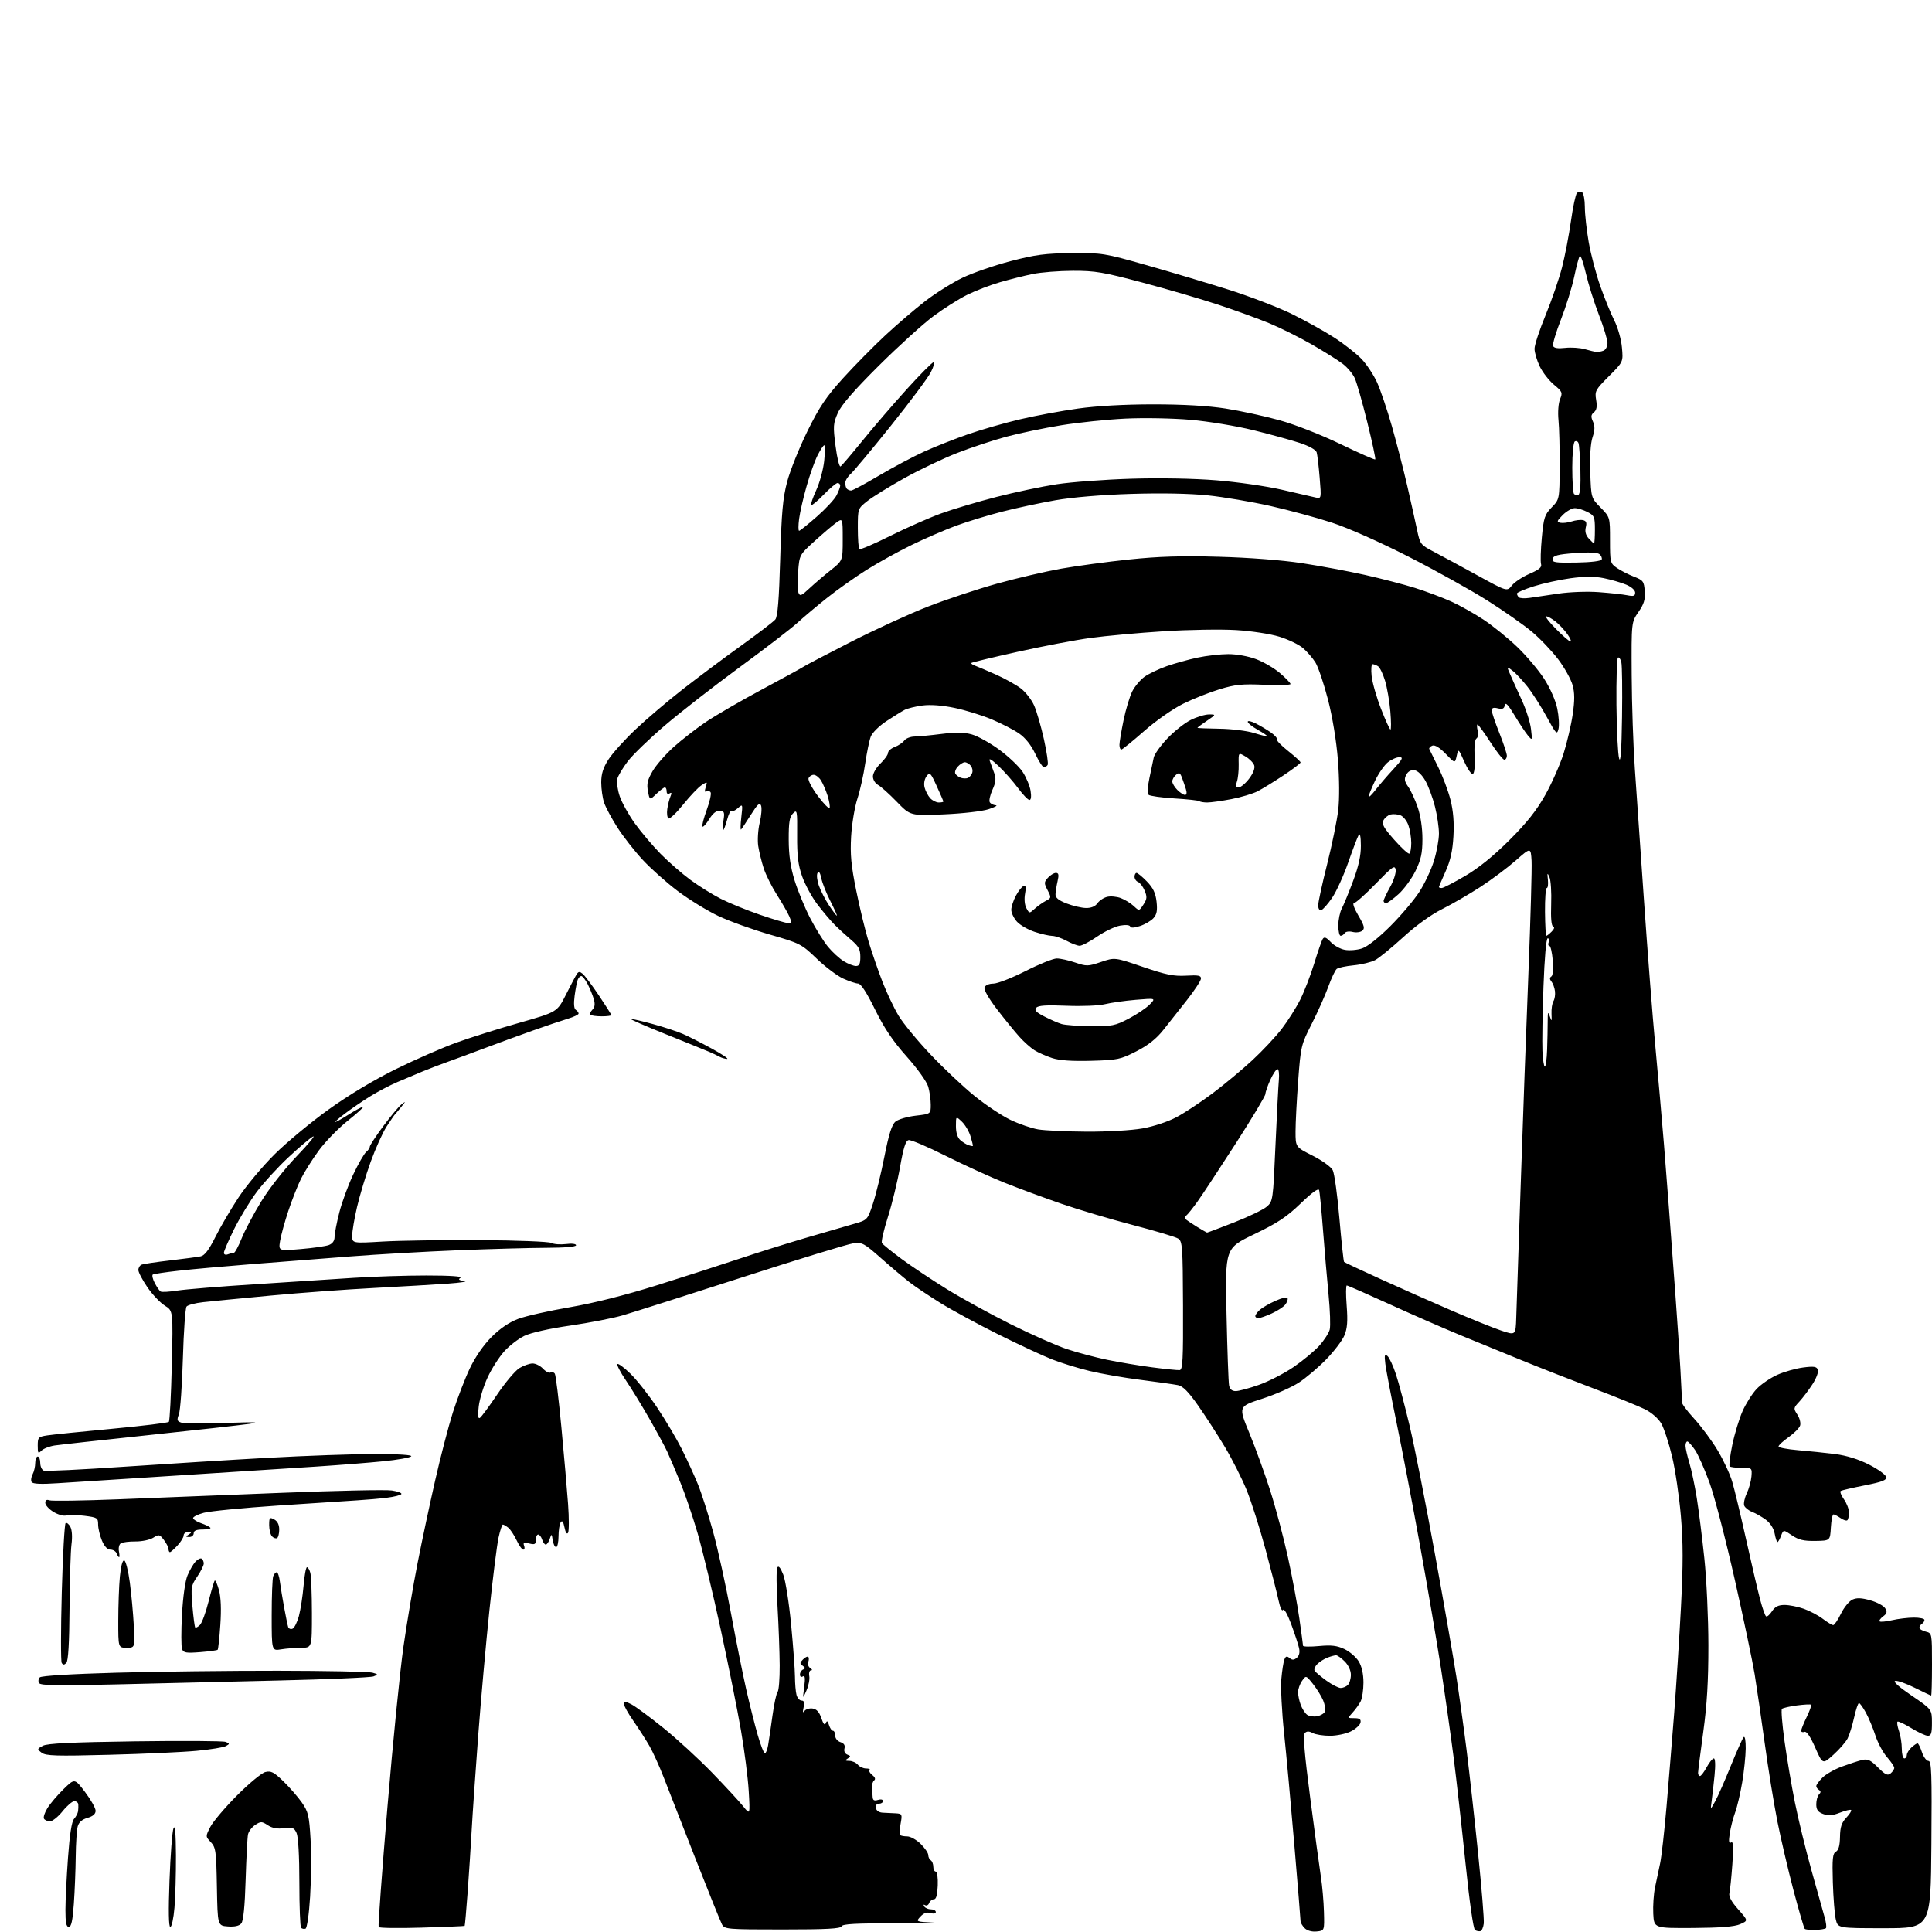 <?xml version="1.0" encoding="UTF-8" standalone="no"?>
<svg 
  version="1.1" 
  xmlns="http://www.w3.org/2000/svg" 
  xmlns:xlink="http://www.w3.org/1999/xlink" 
  xmlns:svg="http://www.w3.org/2000/svg"
  xmlns:rdf="http://www.w3.org/1999/02/22-rdf-syntax-ns#"
  xmlns:cc="http://creativecommons.org/ns#"
  xmlns:dc="http://purl.org/dc/elements/1.1/"
  viewBox="0 0 768 768"
  width="768"
  height="768"
>
<style>svg {background-color: white; }</style>"
<path stroke="none" fill="black" fill-rule="evenodd" d="M523.38,767.80C521.48,767.99 519.61,767.47 518.63,766.48C517.73,765.59 517.00,764.33 516.99,763.68C516.99,763.03 515.88,749.45 514.53,733.50C513.18,717.55 511.35,697.52 510.45,689.00C509.55,680.48 509.06,670.79 509.35,667.49C509.64,664.18 510.18,660.68 510.56,659.71C511.08,658.34 511.54,658.20 512.62,659.10C513.66,659.96 514.36,659.94 515.49,659.01C516.46,658.21 516.78,656.84 516.40,655.14C516.08,653.69 514.67,649.42 513.28,645.65C511.80,641.64 510.44,639.28 510.02,639.97C509.61,640.64 508.86,639.06 508.28,636.32C507.73,633.67 505.39,624.53 503.09,616.00C500.79,607.48 497.39,596.79 495.54,592.26C493.69,587.72 489.82,580.07 486.95,575.26C484.07,570.44 479.29,563.05 476.34,558.83C472.42,553.22 470.23,551.01 468.23,550.61C466.73,550.31 460.10,549.37 453.50,548.53C446.90,547.70 437.74,546.10 433.15,544.99C428.55,543.89 421.80,541.80 418.15,540.36C414.49,538.92 404.91,534.46 396.85,530.45C388.79,526.43 378.47,520.83 373.90,518.00C369.33,515.16 363.77,511.44 361.55,509.71C359.32,507.99 354.23,503.69 350.24,500.16C343.46,494.16 342.73,493.77 339.14,494.25C337.03,494.54 317.12,500.64 294.90,507.81C272.68,514.98 251.35,521.77 247.49,522.89C243.64,524.02 234.24,525.84 226.60,526.95C218.27,528.15 211.00,529.79 208.42,531.04C206.06,532.18 202.47,534.95 200.45,537.19C198.43,539.42 195.46,544.06 193.86,547.49C192.25,550.92 190.66,556.11 190.31,559.02C189.88,562.66 190.02,564.11 190.75,563.65C191.34,563.29 194.43,559.10 197.63,554.35C200.83,549.59 204.81,544.87 206.47,543.85C208.14,542.84 210.49,542.01 211.71,542.00C212.93,542.00 214.81,542.95 215.88,544.11C216.96,545.26 218.30,545.93 218.85,545.59C219.41,545.25 220.18,545.48 220.56,546.10C220.94,546.72 222.12,556.29 223.16,567.36C224.21,578.44 225.40,592.14 225.81,597.81C226.22,603.47 226.21,608.65 225.80,609.31C225.35,610.04 224.80,609.21 224.39,607.17C223.92,604.84 223.47,604.24 222.87,605.17C222.41,605.90 222.02,608.41 222.02,610.75C222.01,613.09 221.58,615.00 221.07,615.00C220.55,615.00 219.94,613.76 219.71,612.25C219.30,609.60 219.26,609.58 218.52,611.75C218.11,612.99 217.40,614.00 216.95,614.00C216.50,614.00 215.85,613.10 215.50,612.00C215.15,610.90 214.45,610.00 213.93,610.00C213.42,610.00 213.00,610.95 213.00,612.11C213.00,613.89 212.59,614.11 210.37,613.56C208.26,613.03 207.86,613.20 208.34,614.45C208.67,615.30 208.52,616.00 208.02,616.00C207.51,616.00 206.30,614.31 205.34,612.25C204.37,610.19 202.89,607.95 202.04,607.28C201.19,606.61 200.23,606.05 199.91,606.03C199.58,606.01 198.80,608.36 198.17,611.25C197.54,614.14 195.92,627.08 194.56,640.00C193.20,652.92 191.19,675.42 190.09,690.00C189.00,704.58 187.83,721.45 187.50,727.50C187.17,733.55 186.46,744.55 185.92,751.95C185.37,759.35 184.83,765.49 184.71,765.58C184.60,765.68 176.96,765.99 167.74,766.27C158.52,766.55 150.78,766.45 150.52,766.04C150.27,765.63 151.84,744.19 154.01,718.40C156.17,692.60 159.05,663.81 160.40,654.42C161.75,645.03 164.26,630.18 165.98,621.42C167.70,612.66 170.85,597.85 172.98,588.50C175.10,579.15 178.27,567.00 180.01,561.50C181.76,556.00 184.78,548.15 186.72,544.05C188.95,539.38 192.18,534.69 195.41,531.46C198.81,528.06 202.42,525.61 206.03,524.26C209.04,523.14 218.25,521.06 226.50,519.65C236.10,518.00 248.52,514.87 261.00,510.96C271.73,507.60 286.35,502.89 293.50,500.50C300.65,498.10 312.57,494.35 320.00,492.17C327.43,489.99 336.05,487.48 339.17,486.59C344.84,484.99 344.84,484.99 346.98,478.55C348.16,475.01 350.22,466.58 351.56,459.81C353.35,450.76 354.52,447.06 355.98,445.85C357.08,444.94 360.68,443.89 363.99,443.50C370.00,442.80 370.00,442.80 369.99,439.15C369.99,437.14 369.54,433.93 368.99,432.00C368.42,430.00 364.76,424.86 360.43,420.00C354.90,413.79 351.51,408.74 347.82,401.25C344.51,394.52 342.21,390.99 341.14,390.98C340.24,390.97 337.56,390.07 335.18,389.00C332.81,387.92 328.06,384.35 324.63,381.05C318.58,375.24 318.04,374.97 306.06,371.52C299.28,369.56 290.07,366.25 285.61,364.15C281.15,362.05 273.85,357.56 269.38,354.19C264.91,350.81 258.64,345.22 255.45,341.77C252.25,338.32 247.76,332.57 245.47,329.00C243.18,325.43 240.79,320.97 240.15,319.10C239.52,317.23 239.00,313.61 239.00,311.05C239.00,307.64 239.76,305.20 241.84,301.95C243.41,299.50 248.24,294.12 252.59,290.00C256.94,285.87 265.45,278.64 271.50,273.92C277.55,269.21 287.99,261.41 294.69,256.60C301.40,251.78 307.48,247.13 308.19,246.27C309.14,245.13 309.68,238.41 310.15,222.10C310.67,203.77 311.19,197.99 312.91,191.50C314.07,187.10 317.68,178.10 320.92,171.50C325.75,161.69 328.35,157.83 335.16,150.31C339.75,145.26 347.32,137.57 352.00,133.23C356.68,128.88 363.83,122.76 367.89,119.63C371.96,116.50 378.60,112.34 382.64,110.40C386.68,108.46 395.28,105.49 401.75,103.80C411.59,101.23 415.53,100.72 426.00,100.62C438.09,100.50 439.05,100.66 455.50,105.33C464.85,107.98 479.48,112.35 488.00,115.03C496.52,117.71 508.00,122.11 513.50,124.80C519.00,127.50 526.65,131.76 530.50,134.27C534.35,136.77 539.16,140.55 541.20,142.66C543.23,144.77 546.02,148.97 547.40,152.00C548.78,155.03 551.44,162.90 553.32,169.50C555.20,176.10 557.92,186.68 559.38,193.00C560.83,199.32 562.59,207.20 563.28,210.50C564.51,216.37 564.65,216.56 570.02,219.36C573.03,220.94 580.80,225.14 587.28,228.70C599.07,235.18 599.07,235.18 601.00,232.73C602.06,231.38 605.22,229.29 608.01,228.09C611.86,226.43 612.98,225.49 612.59,224.20C612.31,223.27 612.45,218.53 612.90,213.69C613.65,205.73 614.03,204.56 616.82,201.68C619.92,198.49 619.92,198.49 619.99,185.49C620.03,178.35 619.82,170.03 619.52,167.00C619.21,163.83 619.47,160.31 620.14,158.68C621.21,156.07 621.04,155.66 617.74,152.94C615.78,151.32 613.24,148.06 612.09,145.69C610.94,143.31 610.00,140.14 610.00,138.64C610.00,137.14 611.99,131.10 614.42,125.20C616.85,119.31 619.78,110.76 620.95,106.21C622.11,101.66 623.70,93.39 624.48,87.82C625.26,82.26 626.33,77.27 626.86,76.74C627.39,76.21 628.31,76.08 628.91,76.45C629.51,76.82 630.00,79.45 630.00,82.31C630.00,85.16 630.70,91.45 631.54,96.28C632.39,101.11 634.46,108.99 636.15,113.78C637.84,118.58 640.35,124.72 641.73,127.44C643.12,130.19 644.45,134.91 644.74,138.12C645.27,143.86 645.27,143.86 639.57,149.56C634.20,154.93 633.90,155.48 634.49,158.96C634.94,161.62 634.70,163.01 633.61,163.90C632.42,164.89 632.34,165.65 633.22,167.58C634.04,169.38 634.00,170.97 633.06,173.82C632.27,176.22 631.93,181.38 632.15,187.77C632.50,197.91 632.50,197.91 636.25,201.75C640.00,205.58 640.00,205.58 640.00,214.72C640.00,223.57 640.09,223.93 642.75,225.77C644.26,226.81 647.30,228.37 649.50,229.22C653.19,230.65 653.52,231.09 653.81,234.99C654.06,238.31 653.52,240.08 651.31,243.28C648.50,247.35 648.50,247.35 648.62,268.43C648.68,280.02 649.25,296.70 649.87,305.50C650.49,314.30 652.13,337.85 653.50,357.84C654.88,377.83 656.89,403.70 657.97,415.34C659.06,426.98 660.62,444.82 661.46,455.00C662.30,465.18 664.34,492.09 666.01,514.82C667.67,537.54 668.79,556.54 668.48,557.03C668.17,557.53 670.35,560.58 673.32,563.80C676.29,567.03 680.58,572.81 682.85,576.64C685.13,580.46 687.71,586.01 688.58,588.97C689.46,591.92 691.94,602.25 694.10,611.92C696.25,621.59 698.76,632.33 699.67,635.79C700.58,639.25 701.65,642.28 702.05,642.53C702.45,642.78 703.52,641.86 704.41,640.49C705.62,638.66 706.93,638.00 709.40,638.00C711.24,638.00 714.69,638.68 717.06,639.52C719.42,640.36 722.83,642.16 724.61,643.52C726.40,644.88 728.26,646.00 728.73,646.00C729.21,646.00 730.59,643.97 731.80,641.48C733.01,638.99 735.06,636.48 736.36,635.88C738.11,635.08 739.96,635.16 743.50,636.16C746.13,636.90 748.78,638.32 749.39,639.31C750.28,640.75 750.11,641.40 748.57,642.55C747.51,643.34 746.89,644.22 747.19,644.52C747.49,644.82 749.71,644.61 752.12,644.06C754.53,643.50 758.41,643.04 760.75,643.02C763.09,643.01 765.00,643.42 765.00,643.94C765.00,644.46 764.55,645.16 764.00,645.50C763.45,645.84 763.00,646.53 763.00,647.04C763.00,647.55 764.12,648.24 765.50,648.59C768.00,649.22 768.00,649.22 768.00,661.61C768.00,668.42 767.85,674.00 767.66,674.00C767.47,674.00 764.55,672.62 761.17,670.93C757.78,669.23 754.29,668.00 753.40,668.18C752.39,668.38 754.84,670.58 759.87,674.00C767.96,679.50 767.96,679.50 767.98,684.75C768.00,688.96 767.67,690.00 766.36,690.00C765.46,690.00 762.48,688.62 759.75,686.94C757.02,685.26 754.55,684.11 754.28,684.39C754.00,684.67 754.27,686.34 754.88,688.10C755.50,689.86 756.00,693.03 756.00,695.15C756.00,697.27 756.45,699.00 757.00,699.00C757.55,699.00 758.00,698.39 758.00,697.65C758.00,696.92 758.82,695.57 759.83,694.65C760.83,693.74 761.92,693.00 762.25,693.00C762.58,693.00 763.36,694.58 764.00,696.50C764.64,698.42 765.80,700.00 766.59,700.00C767.82,700.00 767.99,704.90 767.76,733.25C767.50,766.50 767.50,766.50 749.04,766.50C730.58,766.50 730.58,766.50 729.76,763.00C729.30,761.08 728.78,754.43 728.59,748.23C728.31,738.83 728.51,736.82 729.80,736.09C730.87,735.49 731.38,733.64 731.43,730.19C731.49,726.31 732.06,724.57 733.92,722.58C735.25,721.17 736.12,719.79 735.85,719.51C735.58,719.24 733.58,719.72 731.41,720.57C728.41,721.75 726.80,721.87 724.73,721.09C722.65,720.30 722.00,719.38 722.00,717.22C722.00,715.67 722.49,713.91 723.09,713.31C723.87,712.53 723.87,712.04 723.09,711.55C722.49,711.18 722.00,710.48 722.00,709.99C722.00,709.49 723.11,707.98 724.46,706.63C725.81,705.28 729.30,703.30 732.21,702.23C735.12,701.16 738.72,699.99 740.21,699.63C742.43,699.10 743.55,699.62 746.51,702.57C749.43,705.50 750.37,705.94 751.55,704.96C752.35,704.30 753.00,703.31 753.00,702.76C753.00,702.21 751.70,700.28 750.11,698.47C748.52,696.66 746.44,692.78 745.49,689.84C744.53,686.90 742.83,682.81 741.69,680.75C740.56,678.69 739.34,677.00 738.97,677.00C738.61,677.00 737.74,679.59 737.04,682.75C736.34,685.91 735.17,689.66 734.45,691.08C733.72,692.49 731.20,695.40 728.83,697.53C724.54,701.41 724.54,701.41 721.57,694.67C719.64,690.29 718.15,688.11 717.30,688.44C716.59,688.71 716.00,688.51 716.00,688.00C716.00,687.48 716.98,685.03 718.19,682.55C719.39,680.07 720.18,677.87 719.94,677.65C719.70,677.43 717.14,677.56 714.26,677.94C711.38,678.33 708.72,678.94 708.35,679.31C707.98,679.68 708.45,685.50 709.39,692.24C710.33,698.98 712.18,709.91 713.51,716.52C714.83,723.13 717.80,735.28 720.10,743.52C722.40,751.76 724.76,760.17 725.34,762.22C725.92,764.26 726.15,766.19 725.84,766.49C725.53,766.80 723.64,767.11 721.64,767.19C719.63,767.26 717.73,767.06 717.41,766.74C717.09,766.42 715.08,759.51 712.93,751.37C710.79,743.24 707.91,730.94 706.54,724.04C705.17,717.14 702.90,703.17 701.51,693.00C700.11,682.83 698.31,670.45 697.50,665.50C696.70,660.55 693.15,643.67 689.62,628.00C686.09,612.33 681.60,595.06 679.65,589.63C677.69,584.20 675.06,578.24 673.80,576.39C672.53,574.53 671.16,573.01 670.75,573.01C670.34,573.00 670.00,573.79 670.01,574.75C670.02,575.71 670.71,578.75 671.54,581.50C672.38,584.25 673.71,590.55 674.50,595.50C675.29,600.45 676.65,611.25 677.51,619.50C678.38,627.75 679.10,643.27 679.11,654.00C679.12,668.22 678.57,677.56 677.07,688.50C675.94,696.75 675.01,704.06 675.01,704.75C675.00,705.44 675.35,706.00 675.77,706.00C676.20,706.00 677.39,704.42 678.43,702.50C679.47,700.58 680.75,699.00 681.27,699.00C681.86,699.00 681.97,701.64 681.56,705.75C681.19,709.46 680.67,714.08 680.40,716.00C679.92,719.50 679.92,719.50 681.84,716.00C682.90,714.08 685.68,707.77 688.01,702.00C690.35,696.23 692.65,691.07 693.13,690.55C693.63,690.00 693.98,691.90 693.95,695.05C693.92,698.05 693.29,704.10 692.56,708.50C691.82,712.90 690.56,718.30 689.74,720.50C688.93,722.70 687.97,726.45 687.61,728.82C687.12,732.02 687.26,732.96 688.14,732.42C689.03,731.86 689.15,733.97 688.64,741.09C688.27,746.27 687.74,751.40 687.47,752.50C687.13,753.87 688.24,755.93 690.96,759.00C694.96,763.50 694.96,763.50 691.73,764.91C689.45,765.90 683.94,766.34 673.00,766.41C657.50,766.50 657.50,766.50 657.20,760.77C657.04,757.62 657.35,752.90 657.90,750.27C658.45,747.65 659.35,743.39 659.91,740.80C660.47,738.22 661.61,728.10 662.46,718.30C663.30,708.51 664.67,691.73 665.51,681.00C666.34,670.27 667.55,651.39 668.20,639.04C669.10,621.68 669.09,613.38 668.17,602.54C667.51,594.82 665.93,584.18 664.66,578.89C663.39,573.61 661.47,567.76 660.39,565.89C659.24,563.91 656.58,561.57 653.97,560.25C651.51,559.02 642.30,555.28 633.50,551.95C624.70,548.61 611.88,543.59 605.00,540.78C598.12,537.98 587.10,533.46 580.50,530.75C573.90,528.03 561.20,522.48 552.27,518.40C543.34,514.33 535.74,511.00 535.37,511.00C535.00,511.00 534.98,514.64 535.33,519.09C535.80,525.20 535.58,528.08 534.43,530.84C533.60,532.85 530.34,537.14 527.21,540.36C524.07,543.59 519.15,547.76 516.28,549.63C513.41,551.50 506.83,554.39 501.66,556.05C492.26,559.08 492.26,559.08 496.63,569.64C499.03,575.45 502.76,585.73 504.92,592.50C507.09,599.27 510.26,611.20 511.97,619.01C513.68,626.83 515.73,637.78 516.52,643.36C517.31,648.94 517.97,653.82 517.98,654.21C517.99,654.60 520.85,654.66 524.33,654.33C529.26,653.87 531.49,654.14 534.45,655.54C536.53,656.53 539.08,658.73 540.11,660.42C541.33,662.41 541.99,665.38 542.00,668.82C542.00,671.74 541.49,675.11 540.88,676.32C540.26,677.52 538.83,679.51 537.70,680.75C535.65,683.00 535.65,683.00 538.40,683.00C540.47,683.00 541.07,683.43 540.82,684.75C540.64,685.71 538.92,687.29 537.00,688.25C535.07,689.21 531.33,690.00 528.68,690.00C526.04,690.00 522.95,689.51 521.83,688.91C520.36,688.12 519.48,688.12 518.70,688.90C517.92,689.68 518.52,696.94 520.84,714.74C522.61,728.36 524.51,742.42 525.07,746.00C525.63,749.58 526.18,755.88 526.29,760.00C526.50,767.50 526.50,767.50 523.38,767.80zM588.50,767.66C587.95,767.83 586.98,767.64 586.35,767.23C585.67,766.79 584.14,756.13 582.54,740.50C581.06,726.20 578.97,707.52 577.89,699.00C576.80,690.48 574.57,674.73 572.93,664.00C571.29,653.27 567.48,630.93 564.48,614.35C561.48,597.77 557.27,575.72 555.12,565.35C552.98,554.98 550.99,544.57 550.70,542.20C550.27,538.66 550.42,538.10 551.53,539.03C552.28,539.65 553.80,542.93 554.92,546.33C556.04,549.72 558.51,559.02 560.40,567.00C562.29,574.98 566.78,597.70 570.37,617.50C573.97,637.30 577.82,659.35 578.93,666.50C580.04,673.65 581.86,686.70 582.97,695.50C584.07,704.30 586.14,722.84 587.56,736.71C588.98,750.58 590.00,763.14 589.82,764.63C589.64,766.13 589.05,767.49 588.50,767.66zM121.44,766.69C120.85,766.88 120.07,766.73 119.69,766.35C119.31,765.98 119.00,757.89 119.00,748.38C119.00,737.84 118.57,730.14 117.89,728.66C116.92,726.53 116.29,726.29 112.91,726.74C110.24,727.10 108.24,726.73 106.45,725.56C104.08,724.00 103.66,723.99 101.45,725.44C100.12,726.31 98.83,728.03 98.58,729.26C98.33,730.49 97.91,738.61 97.64,747.30C97.33,757.80 96.75,763.60 95.92,764.60C95.09,765.59 93.30,766.00 90.59,765.80C86.50,765.50 86.50,765.50 86.22,750.04C85.97,735.83 85.77,734.39 83.81,732.30C81.68,730.03 81.68,730.01 83.59,726.26C84.64,724.19 89.39,718.58 94.15,713.79C98.91,709.00 104.01,704.78 105.48,704.41C107.74,703.85 108.88,704.44 112.67,708.12C115.15,710.53 118.45,714.33 120.01,716.56C122.53,720.19 122.91,721.76 123.45,731.06C123.79,736.80 123.71,747.09 123.28,753.92C122.83,761.12 122.05,766.49 121.44,766.69zM311.07,767.00C289.08,767.00 288.02,766.91 287.00,765.00C286.41,763.89 281.65,752.08 276.42,738.75C271.20,725.41 265.53,710.90 263.82,706.50C262.12,702.10 259.56,696.48 258.14,694.00C256.71,691.52 253.85,687.06 251.78,684.08C249.70,681.11 248.00,678.06 248.00,677.31C248.00,676.20 248.56,676.24 251.00,677.50C252.64,678.35 258.38,682.59 263.75,686.92C269.11,691.25 277.80,699.23 283.05,704.65C288.31,710.07 293.86,716.08 295.40,718.00C298.18,721.50 298.18,721.50 297.63,712.00C297.33,706.77 295.94,695.91 294.55,687.86C293.16,679.81 289.51,661.63 286.44,647.47C283.38,633.30 279.28,616.27 277.35,609.61C275.42,602.95 272.26,593.67 270.33,589.00C268.40,584.33 266.10,578.92 265.21,577.00C264.33,575.08 261.15,569.23 258.16,564.00C255.17,558.77 250.94,551.88 248.77,548.67C246.60,545.47 245.10,542.57 245.43,542.24C245.77,541.90 248.09,543.62 250.60,546.06C253.11,548.50 257.86,554.53 261.17,559.45C264.47,564.37 268.90,571.82 271.00,576.00C273.10,580.18 276.00,586.50 277.44,590.05C278.88,593.60 281.61,602.12 283.49,609.00C285.38,615.88 288.54,630.27 290.52,641.00C292.50,651.73 295.25,665.45 296.62,671.50C298.00,677.55 300.06,685.76 301.22,689.75C302.37,693.74 303.64,697.00 304.04,697.00C304.45,697.00 305.03,695.54 305.34,693.75C305.65,691.96 306.43,686.67 307.07,682.00C307.71,677.33 308.63,673.07 309.12,672.55C309.60,672.03 309.97,667.30 309.94,662.05C309.91,656.80 309.52,646.20 309.07,638.50C308.62,630.80 308.58,623.89 308.97,623.14C309.46,622.23 310.22,623.10 311.33,625.87C312.23,628.11 313.64,637.05 314.48,645.72C315.31,654.40 316.00,663.75 316.01,666.50C316.02,669.25 316.30,672.51 316.63,673.75C316.96,674.99 317.86,676.00 318.64,676.00C319.64,676.00 319.87,676.77 319.44,678.75C319.03,680.62 319.14,681.07 319.78,680.16C320.30,679.43 321.76,678.98 323.03,679.16C324.63,679.40 325.69,680.56 326.50,682.99C327.29,685.36 327.87,686.00 328.27,684.99C328.72,683.86 329.03,684.05 329.55,685.75C329.93,686.99 330.63,688.00 331.12,688.00C331.60,688.00 332.00,688.87 332.00,689.93C332.00,691.02 332.92,692.16 334.09,692.53C335.50,692.98 336.03,693.79 335.70,695.03C335.41,696.13 335.87,697.12 336.83,697.49C338.23,698.02 338.25,698.23 336.97,699.04C335.79,699.78 335.93,699.97 337.63,699.98C338.80,699.99 340.32,700.67 341.00,701.50C341.68,702.33 343.16,703.00 344.29,703.00C345.41,703.00 346.04,703.29 345.68,703.65C345.32,704.01 345.81,704.90 346.77,705.63C347.85,706.46 348.12,707.25 347.50,707.73C346.95,708.15 346.56,709.40 346.64,710.50C346.72,711.60 346.84,713.32 346.89,714.32C346.97,715.66 347.52,715.97 349.00,715.50C350.15,715.14 351.00,715.32 351.00,715.93C351.00,716.52 350.29,717.00 349.43,717.00C348.46,717.00 347.99,717.68 348.19,718.75C348.40,719.83 349.49,720.53 351.02,720.58C352.38,720.62 354.68,720.73 356.12,720.83C358.60,720.99 358.70,721.20 358.01,724.97C357.61,727.16 357.52,729.18 357.81,729.47C358.10,729.76 359.37,730.00 360.63,730.00C361.90,730.00 364.30,731.33 365.97,732.97C367.63,734.60 369.00,736.60 369.00,737.41C369.00,738.22 369.45,739.16 370.00,739.50C370.55,739.84 371.00,740.99 371.00,742.06C371.00,743.13 371.45,744.00 371.99,744.00C372.55,744.00 372.89,746.40 372.77,749.50C372.63,753.26 372.15,755.00 371.25,755.00C370.53,755.00 369.68,755.67 369.36,756.49C369.05,757.32 368.32,757.70 367.74,757.34C367.13,756.96 366.99,757.17 367.40,757.85C367.80,758.48 368.99,759.00 370.06,759.00C371.13,759.00 372.00,759.48 372.00,760.07C372.00,760.69 371.14,760.86 369.91,760.47C368.48,760.02 367.23,760.45 365.91,761.86C364.00,763.91 364.00,763.91 371.25,764.29C375.24,764.49 368.72,764.62 356.76,764.58C340.23,764.52 334.91,764.80 334.54,765.75C334.18,766.70 328.54,767.00 311.07,767.00zM27.35,766.00C26.35,766.00 26.00,764.25 26.01,759.25C26.01,755.54 26.47,746.23 27.02,738.56C27.69,729.28 28.49,724.11 29.42,723.06C30.19,722.20 30.91,720.83 31.03,720.00C31.14,719.17 31.18,717.94 31.12,717.25C31.05,716.56 30.35,716.00 29.55,716.00C28.75,716.00 26.65,717.80 24.88,720.00C23.11,722.20 20.87,724.00 19.89,724.00C18.92,724.00 17.83,723.54 17.49,722.98C17.14,722.42 17.76,720.51 18.87,718.73C19.97,716.95 22.86,713.56 25.28,711.20C29.68,706.90 29.68,706.90 33.84,712.41C36.13,715.44 38.00,718.77 38.00,719.81C38.00,721.09 36.95,722.01 34.79,722.63C32.64,723.25 31.35,724.37 30.89,726.03C30.51,727.39 30.15,732.82 30.10,738.10C30.04,743.37 29.71,751.81 29.35,756.85C28.87,763.54 28.34,766.00 27.35,766.00zM67.70,766.00C67.04,766.00 66.93,759.69 67.38,747.51C67.75,737.33 68.47,728.00 68.97,726.76C69.58,725.23 69.89,728.72 69.94,737.60C69.97,744.80 69.71,754.14 69.35,758.35C69.00,762.56 68.25,766.00 67.70,766.00zM43.46,697.56C22.29,698.12 18.21,697.99 16.57,696.74C14.69,695.30 14.70,695.23 17.05,693.97C18.82,693.03 28.45,692.56 53.65,692.21C72.45,691.94 88.66,692.04 89.67,692.43C91.36,693.08 91.37,693.20 89.81,694.09C88.87,694.61 83.68,695.46 78.27,695.97C72.85,696.49 57.19,697.21 43.46,697.56zM523.58,682.23C525.00,681.96 526.40,681.11 526.70,680.35C526.99,679.59 526.67,677.61 525.98,675.95C525.29,674.29 523.48,671.36 521.95,669.43C519.16,665.93 519.16,665.93 517.58,668.19C516.71,669.43 516.00,671.44 516.00,672.66C516.00,673.87 516.47,676.14 517.05,677.68C517.62,679.23 518.75,681.00 519.55,681.61C520.35,682.22 522.16,682.50 523.58,682.23zM320.59,672.00C319.06,675.50 319.06,675.50 319.69,670.59C320.15,667.01 320.00,665.88 319.16,666.40C318.48,666.82 318.00,666.51 318.00,665.64C318.00,664.83 318.56,663.94 319.25,663.66C320.21,663.27 320.17,662.92 319.09,662.17C317.88,661.33 317.90,660.96 319.22,659.64C320.07,658.79 321.01,658.34 321.31,658.65C321.61,658.95 321.60,659.87 321.29,660.70C320.97,661.53 321.34,662.60 322.10,663.09C322.87,663.57 323.00,663.98 322.39,663.98C321.78,663.99 321.47,665.01 321.70,666.25C321.94,667.49 321.44,670.08 320.59,672.00zM532.95,671.00C533.86,671.00 535.14,670.46 535.80,669.80C536.46,669.14 537.00,667.32 537.00,665.75C537.00,664.07 536.00,661.91 534.55,660.45C533.20,659.10 531.65,658.00 531.11,658.00C530.57,658.00 529.05,658.41 527.72,658.92C526.39,659.42 524.56,660.58 523.65,661.50C522.73,662.41 522.26,663.60 522.59,664.15C522.93,664.69 525.02,666.45 527.25,668.07C529.48,669.68 532.04,671.00 532.95,671.00zM45.90,669.58C22.84,670.14 16.13,670.02 15.54,669.06C15.12,668.38 15.24,667.36 15.81,666.79C16.45,666.15 28.34,665.43 46.18,664.93C62.30,664.47 91.25,664.13 110.50,664.15C129.75,664.18 146.62,664.51 148.00,664.90C150.35,665.55 150.38,665.64 148.50,666.39C147.40,666.83 130.53,667.56 111.00,668.02C91.47,668.48 62.18,669.18 45.90,669.58zM26.36,661.04C25.52,661.88 25.05,661.88 24.53,661.04C24.14,660.42 24.16,647.77 24.56,632.93C24.96,618.09 25.65,605.72 26.09,605.44C26.54,605.17 27.39,605.86 27.98,606.97C28.63,608.17 28.81,610.99 28.42,613.87C28.07,616.55 27.71,628.00 27.64,639.32C27.55,653.19 27.13,660.27 26.36,661.04zM79.58,656.75C73.99,657.19 72.94,657.02 72.37,655.53C72.00,654.57 71.99,648.43 72.34,641.88C72.72,634.81 73.61,628.47 74.53,626.27C75.38,624.24 76.79,621.78 77.67,620.81C78.55,619.84 79.66,619.29 80.13,619.58C80.61,619.88 81.00,620.75 81.00,621.51C81.00,622.28 79.83,624.62 78.41,626.71C75.96,630.28 75.85,630.97 76.49,638.50C76.87,642.90 77.37,646.70 77.61,646.94C77.85,647.18 78.70,646.73 79.49,645.93C80.29,645.14 81.82,640.96 82.90,636.65C83.98,632.33 85.09,628.58 85.36,628.30C85.64,628.03 86.40,629.76 87.05,632.15C87.82,634.99 88.01,639.79 87.58,645.95C87.23,651.15 86.75,655.59 86.52,655.81C86.30,656.04 83.17,656.46 79.58,656.75zM111.75,655.64C108.00,656.26 108.00,656.26 108.00,642.21C108.00,634.49 108.27,627.45 108.61,626.58C108.94,625.71 109.57,625.00 110.00,625.00C110.44,625.00 111.01,626.69 111.27,628.75C111.54,630.81 112.29,635.42 112.95,639.00C113.61,642.58 114.32,646.05 114.54,646.73C114.75,647.41 115.53,647.74 116.26,647.45C117.00,647.17 118.15,644.89 118.82,642.38C119.49,639.87 120.32,634.48 120.67,630.41C121.01,626.33 121.62,623.00 122.03,623.00C122.44,623.00 123.04,624.01 123.37,625.25C123.70,626.49 123.98,633.69 123.99,641.25C124.00,655.00 124.00,655.00 119.75,655.01C117.41,655.02 113.81,655.30 111.75,655.64zM50.32,655.00C47.00,655.00 47.00,655.00 47.01,644.25C47.01,638.34 47.30,630.45 47.65,626.72C48.06,622.46 48.71,620.07 49.40,620.30C50.00,620.50 51.00,624.45 51.61,629.08C52.23,633.71 52.93,641.44 53.19,646.25C53.64,655.00 53.64,655.00 50.32,655.00zM47.33,619.00C47.11,619.00 46.68,618.33 46.36,617.50C46.05,616.67 44.94,616.00 43.91,616.00C42.69,616.00 41.49,614.72 40.51,612.38C39.68,610.39 39.00,607.51 39.00,605.99C39.00,603.40 38.67,603.19 33.51,602.54C30.49,602.17 27.23,602.11 26.26,602.42C25.29,602.73 23.03,602.09 21.25,601.00C19.46,599.92 18.00,598.30 18.00,597.41C18.00,596.34 18.54,595.99 19.59,596.39C20.46,596.73 32.72,596.55 46.84,596.00C60.95,595.45 90.27,594.29 111.99,593.42C133.71,592.55 153.41,592.13 155.76,592.49C158.11,592.84 159.82,593.49 159.55,593.92C159.28,594.36 156.68,595.01 153.78,595.37C150.88,595.73 145.57,596.20 142.00,596.41C138.43,596.63 124.25,597.56 110.50,598.48C96.75,599.40 83.47,600.70 81.00,601.36C78.53,602.02 76.62,603.00 76.76,603.53C76.91,604.07 78.34,604.95 79.94,605.50C81.55,606.05 83.19,606.84 83.59,607.25C84.00,607.66 82.68,608.00 80.67,608.00C78.07,608.00 77.00,608.44 77.00,609.50C77.00,610.33 76.21,610.99 75.25,610.98C73.75,610.97 73.72,610.83 75.00,610.00C76.28,609.17 76.25,609.03 74.75,609.02C73.79,609.01 73.00,609.61 73.00,610.35C73.00,611.10 71.90,612.90 70.55,614.35C69.20,615.81 67.85,617.00 67.55,617.00C67.25,617.00 66.99,616.44 66.98,615.75C66.97,615.06 66.13,613.43 65.13,612.13C63.43,609.91 63.15,609.85 60.90,611.27C59.58,612.11 56.42,612.77 53.89,612.75C51.35,612.73 48.72,613.06 48.04,613.47C47.37,613.89 47.02,615.31 47.27,616.62C47.52,617.93 47.55,619.00 47.33,619.00zM706.57,613.00C706.31,613.00 705.81,611.48 705.46,609.62C705.07,607.54 703.72,605.43 701.93,604.10C700.33,602.93 697.89,601.53 696.49,601.00C695.09,600.46 693.69,599.34 693.36,598.51C693.04,597.67 693.49,595.48 694.37,593.64C695.24,591.80 696.08,588.77 696.23,586.90C696.50,583.53 696.46,583.50 692.34,583.50C690.06,583.50 687.91,583.23 687.58,582.91C687.25,582.58 687.71,578.75 688.61,574.41C689.51,570.06 691.34,564.02 692.68,561.00C694.01,557.98 696.54,553.98 698.30,552.12C700.06,550.27 703.75,547.75 706.50,546.52C709.25,545.29 713.87,543.98 716.77,543.61C721.05,543.05 722.15,543.22 722.63,544.49C722.97,545.36 722.02,547.92 720.49,550.27C718.98,552.60 716.64,555.69 715.29,557.15C712.92,559.69 712.89,559.90 714.49,562.35C715.41,563.75 715.90,565.71 715.57,566.70C715.24,567.69 713.18,569.77 710.99,571.31C708.79,572.86 707.00,574.51 707.00,574.98C707.00,575.45 710.49,576.12 714.75,576.48C719.01,576.83 725.65,577.53 729.50,578.01C734.07,578.60 738.74,580.05 742.99,582.21C746.55,584.03 749.61,586.23 749.78,587.11C750.03,588.38 748.27,589.07 741.30,590.45C736.46,591.41 732.15,592.41 731.73,592.67C731.31,592.93 731.87,594.42 732.98,595.97C734.09,597.53 735.00,599.90 735.00,601.24C735.00,602.57 734.72,603.95 734.37,604.30C734.02,604.65 732.80,604.27 731.65,603.46C730.50,602.66 729.23,602.00 728.83,602.00C728.43,602.00 727.97,604.35 727.80,607.22C727.50,612.45 727.50,612.45 721.62,612.54C717.03,612.61 714.99,612.13 712.34,610.33C708.94,608.02 708.94,608.02 708.00,610.51C707.48,611.88 706.83,613.00 706.57,613.00zM110.16,611.40C109.70,611.69 108.80,611.40 108.16,610.76C107.52,610.12 107.00,608.10 107.00,606.26C107.00,603.24 107.19,603.03 109.00,604.00C110.30,604.69 111.00,606.09 111.00,607.98C111.00,609.57 110.62,611.12 110.16,611.40zM22.88,589.60C16.33,590.04 13.05,589.89 12.59,589.14C12.21,588.54 12.38,587.16 12.95,586.09C13.53,585.01 14.00,582.98 14.00,581.57C14.00,580.15 14.45,579.00 15.00,579.00C15.55,579.00 16.00,580.14 16.00,581.53C16.00,582.92 16.63,584.30 17.39,584.60C18.16,584.89 32.44,584.20 49.14,583.06C65.84,581.93 91.65,580.32 106.50,579.50C121.35,578.68 140.45,578.00 148.95,578.00C158.51,578.00 164.04,578.36 163.45,578.93C162.93,579.44 158.00,580.32 152.50,580.87C147.00,581.43 135.07,582.37 126.00,582.97C116.92,583.57 92.18,585.16 71.00,586.51C49.82,587.86 28.17,589.26 22.88,589.60zM16.48,576.66C15.17,577.97 15.00,577.74 15.00,574.66C15.00,571.40 15.24,571.14 18.75,570.60C20.81,570.28 32.40,569.10 44.49,567.97C56.59,566.84 66.77,565.60 67.12,565.21C67.47,564.82 68.00,554.72 68.29,542.78C68.82,521.05 68.82,521.05 65.53,519.02C63.71,517.90 60.60,514.62 58.61,511.73C56.63,508.84 55.00,505.75 55.00,504.85C55.00,503.95 55.60,502.98 56.34,502.70C57.08,502.42 62.14,501.67 67.59,501.04C73.04,500.40 78.51,499.68 79.75,499.42C81.35,499.10 83.03,496.89 85.61,491.73C87.59,487.75 91.74,480.68 94.83,476.00C97.92,471.32 104.38,463.59 109.19,458.82C114.01,454.04 123.69,446.01 130.72,440.97C138.68,435.26 148.78,429.21 157.50,424.92C165.20,421.13 176.00,416.41 181.50,414.43C187.00,412.44 198.25,408.90 206.50,406.56C221.50,402.29 221.50,402.29 225.00,395.33C226.93,391.49 228.88,387.81 229.34,387.13C230.00,386.16 230.49,386.16 231.66,387.13C232.47,387.81 235.36,391.66 238.07,395.70C240.78,399.74 243.00,403.25 243.00,403.52C243.00,403.78 241.27,404.00 239.17,404.00C237.06,404.00 235.05,403.72 234.71,403.38C234.37,403.04 234.72,402.14 235.48,401.38C236.44,400.42 236.62,399.15 236.05,397.19C235.61,395.65 234.51,392.95 233.60,391.19C232.69,389.44 231.56,388.00 231.08,388.00C230.60,388.00 229.96,388.67 229.64,389.49C229.33,390.31 228.78,393.17 228.42,395.86C228.00,399.03 228.17,400.99 228.89,401.43C229.50,401.81 230.00,402.47 230.00,402.90C230.00,403.33 228.09,404.25 225.75,404.95C223.41,405.65 217.22,407.74 212.00,409.59C206.78,411.44 198.22,414.57 193.00,416.54C187.78,418.51 181.03,421.00 178.00,422.08C174.97,423.16 170.47,424.89 168.00,425.91C165.53,426.93 161.03,428.82 158.00,430.12C154.97,431.41 150.03,434.01 147.00,435.90C143.97,437.79 139.52,440.84 137.11,442.67C134.69,444.50 132.99,446.00 133.32,446.00C133.66,446.00 136.06,444.65 138.66,443.00C141.26,441.35 143.79,440.00 144.28,440.00C144.76,440.00 142.07,442.46 138.29,445.47C134.52,448.48 129.32,453.81 126.76,457.31C124.19,460.81 120.99,465.88 119.65,468.58C118.31,471.29 116.04,477.05 114.60,481.40C113.16,485.74 111.69,491.09 111.34,493.28C110.70,497.26 110.70,497.26 119.57,496.52C124.45,496.12 129.46,495.39 130.72,494.92C132.21,494.35 133.00,493.23 133.00,491.68C133.00,490.38 133.85,485.99 134.90,481.91C135.94,477.83 138.43,471.06 140.43,466.85C142.43,462.63 144.73,458.64 145.53,457.97C146.34,457.30 147.00,456.34 147.00,455.82C147.00,455.31 149.40,451.65 152.33,447.70C155.26,443.74 158.53,439.83 159.58,439.02C161.37,437.64 161.36,437.70 159.50,440.02C158.40,441.38 157.27,442.73 156.99,443.00C156.71,443.27 155.21,445.46 153.66,447.85C152.11,450.24 149.28,456.52 147.36,461.81C145.45,467.09 143.01,475.17 141.94,479.75C140.87,484.33 140.00,489.47 140.00,491.16C140.00,494.25 140.00,494.25 152.25,493.53C158.99,493.14 176.40,492.89 190.94,492.97C205.48,493.06 218.17,493.56 219.15,494.08C220.13,494.60 222.75,494.80 224.96,494.53C227.30,494.23 229.00,494.43 229.00,495.01C229.00,495.61 224.33,496.01 217.25,496.02C210.79,496.04 194.93,496.48 182.00,497.00C169.07,497.52 149.72,498.63 139.00,499.47C128.28,500.30 110.72,501.68 100.00,502.52C89.28,503.37 76.22,504.54 71.00,505.13C65.78,505.71 61.16,506.40 60.75,506.65C60.34,506.91 60.68,508.41 61.50,509.99C62.32,511.58 63.37,513.11 63.85,513.40C64.32,513.70 67.36,513.52 70.60,513.01C73.85,512.51 87.75,511.37 101.50,510.50C115.25,509.63 132.80,508.49 140.50,507.97C148.20,507.45 161.25,507.03 169.50,507.03C178.79,507.03 183.96,507.37 183.08,507.93C182.01,508.61 182.38,508.93 184.58,509.21C186.18,509.42 183.22,509.89 178.00,510.27C172.78,510.64 159.51,511.42 148.53,512.00C137.54,512.57 119.09,513.93 107.53,515.02C95.96,516.11 83.92,517.28 80.77,517.63C77.61,517.97 74.64,518.76 74.15,519.38C73.67,519.99 73.01,529.28 72.70,540.01C72.39,550.75 71.67,560.73 71.11,562.21C70.24,564.51 70.38,564.98 72.10,565.53C73.20,565.88 81.17,565.93 89.80,565.64C101.67,565.24 103.91,565.33 99.00,566.03C95.42,566.54 77.43,568.55 59.00,570.49C40.57,572.44 23.80,574.29 21.73,574.60C19.66,574.92 17.29,575.85 16.48,576.66zM491.27,552.98C492.50,552.97 496.65,551.85 500.49,550.49C504.33,549.14 510.50,545.96 514.19,543.44C517.88,540.92 522.48,537.10 524.42,534.96C526.36,532.81 528.24,529.91 528.59,528.51C528.94,527.11 528.73,520.91 528.13,514.73C527.53,508.56 526.54,496.98 525.92,489.00C525.31,481.02 524.62,473.87 524.38,473.11C524.10,472.19 521.60,473.99 517.05,478.38C511.49,483.75 507.88,486.14 498.57,490.62C486.99,496.18 486.99,496.18 487.56,522.34C487.87,536.73 488.33,549.51 488.58,550.75C488.89,552.28 489.75,552.99 491.27,552.98zM468.94,544.64C470.16,544.52 470.36,540.51 470.27,519.01C470.17,495.46 470.03,493.43 468.33,492.35C467.32,491.70 459.30,489.30 450.50,487.01C441.70,484.72 428.88,480.91 422.00,478.54C415.12,476.17 404.89,472.38 399.26,470.13C393.63,467.87 383.12,463.07 375.91,459.46C368.71,455.84 362.09,453.03 361.21,453.20C360.02,453.43 359.15,456.16 357.77,464.00C356.75,469.78 354.58,478.69 352.94,483.82C351.31,488.94 350.24,493.58 350.58,494.13C350.92,494.68 354.45,497.53 358.41,500.47C362.38,503.40 370.45,508.78 376.35,512.43C382.25,516.08 393.70,522.37 401.79,526.41C409.88,530.45 419.89,534.88 424.04,536.27C428.19,537.65 435.39,539.57 440.04,540.53C444.69,541.50 452.77,542.85 458.00,543.54C463.23,544.23 468.15,544.72 468.94,544.64zM602.73,523.68C602.86,519.73 603.66,496.02 604.50,471.00C605.34,445.98 606.72,407.95 607.58,386.50C608.43,365.05 608.99,345.10 608.82,342.16C608.50,336.82 608.50,336.82 602.50,342.09C599.20,344.98 592.90,349.70 588.50,352.56C584.10,355.42 577.25,359.39 573.28,361.38C568.84,363.60 562.86,367.92 557.78,372.57C553.22,376.74 548.21,380.82 546.64,381.66C545.06,382.49 541.24,383.42 538.14,383.72C535.04,384.02 532.00,384.67 531.38,385.15C530.76,385.64 529.24,388.84 528.01,392.27C526.77,395.69 523.81,402.32 521.43,407.00C517.22,415.28 517.08,415.86 516.05,429.56C515.47,437.29 515.00,446.39 515.00,449.79C515.00,455.97 515.00,455.97 521.78,459.39C525.53,461.28 529.10,463.85 529.78,465.15C530.45,466.44 531.65,475.09 532.44,484.36C533.24,493.64 534.08,501.41 534.30,501.64C534.53,501.86 541.19,504.99 549.11,508.59C557.02,512.19 569.66,517.79 577.18,521.03C584.71,524.28 593.48,527.82 596.68,528.90C602.50,530.87 602.50,530.87 602.73,523.68zM500.25,523.98C499.56,523.99 499.00,523.62 499.00,523.15C499.00,522.69 499.80,521.59 500.77,520.71C501.74,519.83 504.55,518.20 507.02,517.10C509.59,515.94 511.65,515.51 511.84,516.08C512.03,516.62 511.58,517.80 510.84,518.69C510.11,519.59 507.70,521.14 505.50,522.14C503.30,523.14 500.94,523.97 500.25,523.98zM90.58,498.61C91.45,498.27 92.52,498.00 92.97,498.00C93.41,498.00 94.80,495.41 96.07,492.25C97.34,489.09 100.86,482.45 103.90,477.50C107.01,472.43 113.15,464.62 117.96,459.60C122.66,454.71 125.55,451.20 124.40,451.81C123.24,452.41 118.86,456.12 114.67,460.04C110.47,463.96 104.81,470.14 102.09,473.77C99.37,477.41 95.31,484.08 93.07,488.59C90.83,493.11 89.00,497.35 89.00,498.01C89.00,498.70 89.68,498.95 90.58,498.61zM479.83,489.97C480.00,489.99 484.87,488.16 490.63,485.90C496.40,483.65 502.23,480.83 503.58,479.65C506.00,477.54 506.07,477.08 507.01,455.50C507.55,443.40 508.16,431.59 508.37,429.25C508.58,426.91 508.34,425.00 507.83,425.00C507.32,425.00 506.03,426.91 504.97,429.25C503.91,431.59 503.03,434.12 503.02,434.88C503.01,435.64 497.75,444.42 491.34,454.38C484.92,464.35 478.08,474.75 476.12,477.50C474.17,480.25 472.11,482.81 471.56,483.20C471.01,483.58 470.88,484.21 471.27,484.60C471.66,484.99 473.67,486.35 475.74,487.63C477.81,488.90 479.65,489.95 479.83,489.97zM386.72,455.56C386.84,455.47 386.43,453.74 385.81,451.72C385.19,449.70 383.63,447.06 382.34,445.85C380.00,443.65 380.00,443.65 380.00,447.67C380.00,450.25 380.63,452.24 381.75,453.21C382.71,454.05 384.18,454.96 385.00,455.23C385.82,455.50 386.60,455.65 386.72,455.56zM432.00,449.85C440.27,449.89 449.80,449.34 454.18,448.56C458.63,447.77 464.32,445.88 467.71,444.07C470.93,442.36 477.37,438.10 482.03,434.60C486.69,431.10 493.78,425.20 497.80,421.48C501.81,417.77 507.07,412.16 509.48,409.03C511.89,405.89 515.20,400.67 516.84,397.42C518.48,394.16 520.99,387.68 522.42,383.00C523.85,378.32 525.38,373.93 525.82,373.24C526.43,372.30 527.23,372.61 528.98,374.47C530.26,375.85 532.79,377.25 534.59,377.58C536.40,377.92 539.47,377.67 541.43,377.02C543.57,376.32 548.05,372.79 552.67,368.17C556.90,363.95 562.08,357.83 564.19,354.57C566.30,351.31 568.92,345.75 570.01,342.22C571.11,338.68 572.00,333.79 572.00,331.35C572.00,328.91 571.29,324.09 570.42,320.64C569.56,317.19 567.86,312.60 566.65,310.43C565.33,308.08 563.58,306.37 562.29,306.19C560.91,305.99 559.73,306.63 559.02,307.97C558.12,309.64 558.28,310.59 559.81,312.78C560.86,314.27 562.56,317.98 563.59,321.00C564.73,324.36 565.45,329.25 565.44,333.56C565.43,339.20 564.87,341.74 562.68,346.22C561.17,349.30 558.15,353.44 555.97,355.41C553.78,357.38 551.55,359.00 551.00,359.00C550.45,359.00 550.00,358.61 550.00,358.13C550.00,357.65 551.16,355.18 552.57,352.65C553.99,350.12 554.99,347.02 554.80,345.77C554.49,343.76 553.58,344.40 546.93,351.25C542.79,355.51 538.88,359.00 538.23,359.00C537.56,359.00 538.31,361.13 539.96,363.93C542.34,367.96 542.62,369.07 541.53,369.98C540.79,370.59 539.07,370.81 537.70,370.46C536.32,370.11 534.92,370.32 534.55,370.92C534.18,371.51 533.46,372.00 532.94,372.00C532.42,372.00 532.00,370.16 532.00,367.90C532.00,365.65 532.63,362.61 533.39,361.15C534.16,359.69 536.19,354.76 537.89,350.19C540.06,344.38 540.99,340.15 540.97,336.19C540.95,332.46 540.64,331.02 540.07,332.00C539.59,332.82 537.72,337.73 535.92,342.91C534.12,348.08 531.26,354.35 529.57,356.85C527.88,359.34 525.94,361.55 525.25,361.77C524.49,362.01 524.01,361.25 524.01,359.83C524.02,358.55 525.62,351.20 527.57,343.50C529.51,335.80 531.49,326.12 531.97,322.00C532.49,317.49 532.44,309.52 531.84,302.03C531.24,294.50 529.68,285.00 527.90,278.10C526.27,271.80 524.03,265.17 522.92,263.36C521.80,261.56 519.54,258.95 517.90,257.57C516.25,256.18 512.04,254.17 508.54,253.09C504.97,251.98 497.41,250.83 491.34,250.46C485.38,250.10 472.40,250.31 462.50,250.94C452.60,251.57 439.55,252.76 433.50,253.59C427.45,254.42 414.41,256.90 404.53,259.10C394.65,261.30 386.37,263.29 386.14,263.53C385.91,263.76 386.57,264.26 387.61,264.63C388.65,265.00 392.39,266.60 395.93,268.17C399.47,269.75 403.91,272.22 405.80,273.66C407.69,275.10 410.06,278.14 411.07,280.42C412.07,282.69 413.83,288.73 414.97,293.84C416.10,298.95 416.78,303.55 416.46,304.07C416.14,304.58 415.47,305.00 414.97,305.00C414.47,305.00 412.91,302.58 411.52,299.63C409.89,296.18 407.59,293.30 405.13,291.59C403.02,290.12 398.10,287.59 394.22,285.96C390.33,284.32 383.67,282.27 379.41,281.39C374.46,280.36 369.87,280.03 366.66,280.45C363.91,280.82 360.72,281.60 359.58,282.20C358.43,282.80 355.19,284.81 352.36,286.67C349.54,288.52 346.75,291.27 346.16,292.77C345.58,294.27 344.58,299.10 343.94,303.50C343.31,307.90 341.91,314.20 340.83,317.50C339.75,320.80 338.63,327.55 338.34,332.50C337.93,339.69 338.33,344.01 340.36,354.00C341.75,360.88 343.99,370.10 345.34,374.50C346.68,378.90 349.15,386.03 350.82,390.34C352.50,394.65 355.36,400.67 357.18,403.72C359.01,406.76 364.73,413.72 369.90,419.17C375.06,424.63 382.94,432.05 387.40,435.66C391.85,439.27 398.30,443.56 401.72,445.19C405.13,446.82 410.08,448.52 412.72,448.96C415.35,449.40 424.02,449.80 432.00,449.85zM614.10,424.00C614.47,424.00 614.88,420.96 615.00,417.25C615.12,413.54 615.23,408.48 615.23,406.00C615.23,402.26 615.37,401.92 616.07,404.00C616.81,406.22 616.88,406.11 616.75,402.99C616.66,401.05 617.01,398.80 617.51,397.99C618.02,397.17 618.30,395.38 618.12,394.00C617.95,392.62 617.32,390.90 616.72,390.17C615.96,389.25 615.95,388.64 616.68,388.17C617.31,387.77 617.53,385.21 617.24,381.75C616.97,378.59 616.37,376.00 615.91,376.00C615.44,376.00 615.32,375.32 615.64,374.50C615.95,373.68 615.77,373.00 615.23,373.00C614.64,373.00 613.97,380.74 613.55,392.25C613.17,402.84 612.99,414.31 613.14,417.75C613.30,421.19 613.73,424.00 614.10,424.00zM433.73,421.68C426.07,421.89 421.14,421.54 418.22,420.59C415.87,419.82 412.72,418.43 411.22,417.49C409.73,416.55 407.02,414.15 405.22,412.14C403.41,410.14 399.43,405.24 396.36,401.25C393.01,396.89 391.02,393.40 391.36,392.50C391.69,391.64 393.19,391.00 394.88,391.00C396.50,391.00 402.25,388.75 407.66,386.01C413.07,383.26 418.66,381.01 420.07,381.01C421.49,381.00 424.79,381.73 427.42,382.63C431.92,384.16 432.53,384.15 437.67,382.40C443.15,380.54 443.15,380.54 454.32,384.36C463.48,387.49 466.59,388.12 471.50,387.84C476.42,387.56 477.48,387.78 477.40,389.04C477.34,389.89 474.86,393.67 471.90,397.45C468.93,401.24 464.68,406.62 462.45,409.42C459.62,412.97 456.37,415.54 451.67,417.94C445.37,421.16 444.25,421.39 433.73,421.68zM289.00,420.93C288.18,420.90 286.82,420.51 286.00,420.06C285.18,419.60 283.38,418.75 282.00,418.15C280.62,417.56 272.75,414.36 264.50,411.05C256.25,407.74 250.06,405.02 250.74,405.01C251.42,405.01 255.43,405.95 259.65,407.11C263.87,408.26 269.16,410.01 271.41,410.98C273.66,411.96 278.88,414.60 283.00,416.86C287.12,419.12 289.82,420.95 289.00,420.93zM433.65,407.91C442.00,407.99 443.31,407.73 448.65,404.94C451.87,403.26 455.62,400.74 457.00,399.33C459.50,396.77 459.50,396.77 451.50,397.44C447.10,397.81 441.57,398.60 439.22,399.18C436.82,399.78 430.10,400.06 423.94,399.80C415.83,399.47 412.68,399.68 411.90,400.62C411.11,401.58 411.90,402.42 415.18,404.09C417.55,405.31 420.62,406.65 422.00,407.06C423.38,407.48 428.62,407.87 433.65,407.91zM340.25,384.00C341.60,384.00 342.00,383.16 342.00,380.36C342.00,377.40 341.32,376.14 338.33,373.61C336.31,371.90 333.32,369.15 331.68,367.50C330.04,365.85 326.96,362.19 324.82,359.36C322.68,356.53 320.00,351.58 318.86,348.36C317.26,343.80 316.82,340.19 316.88,332.06C316.96,322.15 316.87,321.70 315.23,323.34C313.85,324.72 313.51,326.83 313.53,333.79C313.55,339.99 314.23,344.66 315.87,350.00C317.15,354.12 319.94,360.88 322.07,365.00C324.21,369.12 327.40,374.24 329.15,376.37C330.91,378.50 333.73,381.08 335.42,382.11C337.11,383.15 339.29,383.99 340.25,384.00zM429.14,375.96C428.24,375.94 425.93,375.05 424.00,374.00C422.07,372.95 419.50,372.06 418.28,372.04C417.07,372.02 413.92,371.30 411.28,370.43C408.65,369.57 405.49,367.75 404.25,366.38C403.01,365.01 402.00,362.89 402.00,361.68C402.00,360.46 402.83,357.92 403.84,356.04C404.85,354.15 406.23,352.42 406.91,352.20C407.79,351.90 407.95,352.75 407.47,355.29C407.09,357.35 407.30,359.70 407.99,360.99C409.17,363.18 409.18,363.18 411.34,361.22C412.53,360.14 414.52,358.73 415.76,358.09C417.92,356.97 417.95,356.80 416.43,353.87C414.98,351.06 414.99,350.67 416.58,348.91C417.53,347.86 418.95,347.00 419.73,347.00C420.83,347.00 420.99,347.76 420.41,350.25C420.00,352.04 419.63,354.38 419.58,355.45C419.52,356.87 420.72,357.88 424.00,359.15C426.48,360.11 429.94,360.92 431.69,360.95C433.76,360.98 435.36,360.32 436.24,359.07C436.98,358.01 438.71,356.86 440.08,356.52C441.46,356.17 443.91,356.39 445.54,357.01C447.17,357.63 449.47,359.05 450.67,360.16C452.83,362.19 452.83,362.19 454.53,359.59C455.96,357.40 456.04,356.52 455.03,354.07C454.36,352.46 453.18,350.90 452.41,350.60C451.63,350.31 451.00,349.37 451.00,348.53C451.00,347.69 451.36,347.00 451.80,347.00C452.25,347.00 454.10,348.54 455.92,350.41C458.39,352.97 459.36,354.99 459.75,358.44C460.14,361.96 459.85,363.51 458.51,364.99C457.55,366.05 455.15,367.46 453.18,368.11C450.85,368.87 449.48,368.94 449.26,368.29C449.06,367.69 447.42,367.56 445.20,367.96C443.14,368.34 439.06,370.30 436.12,372.32C433.18,374.35 430.04,375.98 429.14,375.96zM614.70,372.00C614.94,372.00 615.89,371.25 616.81,370.33C617.84,369.31 618.06,368.52 617.39,368.30C616.69,368.06 616.42,364.93 616.61,359.44C616.78,354.77 616.48,349.95 615.94,348.72C615.09,346.78 615.01,346.91 615.31,349.75C615.50,351.54 615.30,353.00 614.87,353.00C614.43,353.00 614.12,357.27 614.16,362.50C614.21,367.73 614.45,372.00 614.70,372.00zM313.23,366.94C314.74,366.99 314.81,366.66 313.75,364.25C313.08,362.74 310.87,358.88 308.83,355.69C306.79,352.49 304.43,347.76 303.59,345.19C302.75,342.61 301.77,338.62 301.41,336.32C301.06,334.02 301.32,329.85 301.99,327.06C302.66,324.26 302.91,321.20 302.54,320.24C302.01,318.87 301.17,319.62 298.50,323.86C296.64,326.80 294.89,329.45 294.59,329.74C294.30,330.03 294.34,327.85 294.68,324.89C295.29,319.58 295.27,319.53 293.32,321.25C292.23,322.22 291.07,322.73 290.73,322.40C290.40,322.07 289.63,323.64 289.03,325.90C288.42,328.15 287.71,330.00 287.45,330.00C287.19,330.00 287.25,328.30 287.58,326.22C288.11,322.91 287.93,322.42 286.13,322.29C284.78,322.18 283.35,323.31 281.93,325.62C280.74,327.54 279.53,328.87 279.24,328.58C278.95,328.29 279.70,325.33 280.91,322.02C282.12,318.70 282.83,315.53 282.49,314.98C282.14,314.42 281.39,314.26 280.82,314.61C280.15,315.03 280.04,314.44 280.53,312.91C281.24,310.65 281.19,310.63 278.88,312.13C277.57,312.98 274.29,316.43 271.58,319.80C268.88,323.16 266.25,325.65 265.74,325.34C265.23,325.02 265.01,323.35 265.25,321.63C265.50,319.91 266.07,317.64 266.52,316.59C267.10,315.23 267.00,314.88 266.17,315.39C265.47,315.83 265.00,315.49 265.00,314.56C265.00,313.70 264.69,313.00 264.30,313.00C263.92,313.00 262.40,314.16 260.93,315.57C258.25,318.14 258.25,318.14 257.57,314.50C257.02,311.61 257.40,309.98 259.43,306.52C260.83,304.13 264.57,299.84 267.74,296.99C270.91,294.14 276.65,289.67 280.50,287.06C284.35,284.45 294.48,278.58 303.00,274.02C311.52,269.46 318.95,265.39 319.50,264.98C320.05,264.57 328.40,260.20 338.05,255.26C347.70,250.33 361.60,243.96 368.93,241.10C376.26,238.25 388.61,234.15 396.38,231.99C404.14,229.83 415.57,227.17 421.77,226.06C427.97,224.96 440.12,223.31 448.77,222.41C460.48,221.18 469.61,220.90 484.50,221.32C496.57,221.65 509.67,222.66 517.53,223.86C524.70,224.95 535.95,227.05 542.53,228.52C549.11,230.00 558.10,232.33 562.50,233.71C566.90,235.10 573.34,237.51 576.82,239.08C580.29,240.65 586.14,243.94 589.82,246.38C593.49,248.83 599.48,253.68 603.11,257.16C606.75,260.65 611.56,266.34 613.81,269.82C616.21,273.54 618.36,278.40 619.03,281.65C619.66,284.68 619.88,288.34 619.52,289.77C618.92,292.17 618.56,291.80 614.88,285.03C612.69,280.99 609.23,275.57 607.20,272.99C605.16,270.41 602.47,267.52 601.20,266.57C598.90,264.83 598.90,264.83 600.35,268.17C601.14,270.00 603.20,274.55 604.92,278.28C606.64,282.01 608.29,287.18 608.59,289.78C609.14,294.45 609.13,294.48 607.32,292.31C606.32,291.11 603.94,287.51 602.02,284.31C599.52,280.13 598.44,279.01 598.18,280.34C597.91,281.73 597.24,282.03 595.41,281.57C593.70,281.14 593.00,281.38 593.00,282.41C593.00,283.20 594.35,287.22 596.00,291.34C597.65,295.46 599.00,299.55 599.00,300.42C599.00,301.29 598.54,302.00 597.98,302.00C597.42,302.00 594.92,298.85 592.43,295.00C589.94,291.15 587.65,288.00 587.34,288.00C587.04,288.00 587.06,289.10 587.40,290.44C587.73,291.78 587.52,293.18 586.92,293.55C586.27,293.95 585.97,296.79 586.17,300.76C586.37,304.70 586.09,307.45 585.45,307.67C584.88,307.87 583.36,305.66 582.07,302.77C579.73,297.50 579.73,297.50 579.05,300.50C578.38,303.50 578.38,303.50 574.67,299.65C572.28,297.18 570.39,296.02 569.39,296.40C568.53,296.73 567.98,297.34 568.17,297.75C568.35,298.16 569.95,301.43 571.73,305.00C573.51,308.57 575.70,314.41 576.60,317.97C577.71,322.40 578.08,326.97 577.76,332.47C577.43,338.26 576.56,342.14 574.65,346.37C573.19,349.61 572.00,352.42 572.00,352.62C572.00,352.83 572.50,353.00 573.11,353.00C573.73,353.00 577.88,350.86 582.34,348.25C587.76,345.08 593.63,340.33 599.98,334.00C606.92,327.08 610.80,322.19 614.27,316.00C616.90,311.32 620.17,303.90 621.56,299.50C622.94,295.10 624.57,288.12 625.17,284.00C625.99,278.42 625.98,275.43 625.12,272.32C624.48,270.03 621.92,265.43 619.43,262.12C616.93,258.80 612.21,253.85 608.94,251.11C605.66,248.37 597.70,242.79 591.24,238.71C584.78,234.62 570.73,226.80 560.00,221.32C548.53,215.47 535.97,209.88 529.50,207.77C523.45,205.79 512.42,202.80 505.00,201.13C497.57,199.46 486.37,197.56 480.11,196.91C472.95,196.17 461.61,195.95 449.61,196.33C437.85,196.70 426.27,197.67 419.50,198.86C413.45,199.92 403.92,201.96 398.32,203.40C392.72,204.83 384.51,207.34 380.09,208.97C375.67,210.60 367.75,214.02 362.50,216.58C357.25,219.13 349.20,223.57 344.62,226.45C340.04,229.33 332.97,234.32 328.90,237.56C324.83,240.79 319.48,245.29 317.00,247.56C314.52,249.83 304.15,257.81 293.94,265.29C283.74,272.78 270.39,283.17 264.29,288.39C258.18,293.60 251.56,300.01 249.57,302.61C247.58,305.22 245.69,308.39 245.37,309.65C245.06,310.92 245.50,314.02 246.36,316.55C247.22,319.08 249.92,323.93 252.36,327.32C254.80,330.72 259.39,336.14 262.55,339.37C265.72,342.60 271.06,347.26 274.41,349.73C277.76,352.20 283.20,355.59 286.50,357.27C289.80,358.95 296.77,361.80 302.00,363.60C307.23,365.40 312.28,366.90 313.23,366.94zM332.65,364.00C332.87,364.00 331.72,361.41 330.11,358.25C328.49,355.09 326.86,350.98 326.48,349.12C326.02,346.87 325.52,346.16 324.99,347.02C324.55,347.72 324.79,349.99 325.52,352.05C326.25,354.12 328.06,357.65 329.55,359.90C331.05,362.16 332.44,364.00 332.65,364.00zM560.25,339.33C560.66,339.08 561.00,337.18 561.00,335.09C561.00,333.00 560.49,329.85 559.87,328.07C559.26,326.30 557.81,324.50 556.66,324.07C555.51,323.65 553.76,323.51 552.76,323.77C551.76,324.04 550.50,325.07 549.96,326.07C549.17,327.54 549.99,329.02 554.24,333.84C557.13,337.11 559.84,339.58 560.25,339.33zM375.20,323.72C361.89,324.29 361.89,324.29 356.47,318.69C353.49,315.62 350.14,312.61 349.03,312.02C347.90,311.41 347.00,309.92 347.00,308.65C347.00,307.40 348.35,305.08 350.00,303.50C351.65,301.92 353.00,300.02 353.00,299.29C353.00,298.55 354.20,297.49 355.67,296.94C357.14,296.38 358.85,295.22 359.47,294.37C360.10,293.51 361.94,292.80 363.56,292.78C365.17,292.76 370.00,292.29 374.29,291.75C379.96,291.03 383.23,291.08 386.33,291.95C388.68,292.61 393.60,295.35 397.26,298.04C400.93,300.74 405.09,304.69 406.51,306.83C407.92,308.97 409.35,312.36 409.67,314.36C410.03,316.60 409.86,318.00 409.22,318.00C408.64,318.00 406.59,315.86 404.66,313.25C402.73,310.64 399.25,306.70 396.93,304.50C394.13,301.85 392.96,301.17 393.45,302.50C393.87,303.60 394.66,305.77 395.22,307.32C396.01,309.50 395.85,311.00 394.51,313.98C393.55,316.10 393.08,318.32 393.45,318.91C393.82,319.51 394.88,320.04 395.81,320.10C396.74,320.15 395.48,320.86 393.00,321.67C390.49,322.50 382.63,323.40 375.20,323.72zM329.80,321.11C330.00,320.51 329.62,318.33 328.97,316.26C328.31,314.19 327.14,311.49 326.37,310.25C325.59,309.01 324.28,308.00 323.45,308.00C322.62,308.00 321.70,308.62 321.41,309.38C321.12,310.14 322.80,313.33 325.16,316.48C327.51,319.62 329.60,321.71 329.80,321.11zM373.15,319.00C374.17,319.00 375.00,318.83 375.00,318.62C375.00,318.41 373.81,315.64 372.35,312.46C369.89,307.08 369.61,306.81 368.31,308.59C367.48,309.73 367.16,311.51 367.53,313.00C367.88,314.38 368.87,316.29 369.73,317.25C370.60,318.21 372.14,319.00 373.15,319.00zM479.92,319.00C478.50,319.00 477.10,318.77 476.82,318.49C476.54,318.20 472.08,317.71 466.90,317.39C461.73,317.07 457.09,316.42 456.58,315.94C456.03,315.41 456.16,312.78 456.92,309.28C457.61,306.10 458.38,302.44 458.63,301.14C458.89,299.84 461.30,296.45 464.00,293.59C466.70,290.73 470.90,287.41 473.32,286.20C475.74,284.99 479.01,284.00 480.59,284.00C483.46,284.00 483.46,284.00 479.73,286.54C477.68,287.93 476.00,289.18 476.00,289.32C476.00,289.45 479.94,289.62 484.75,289.68C489.56,289.75 495.73,290.51 498.45,291.36C501.18,292.22 503.54,292.80 503.69,292.64C503.85,292.48 502.18,291.35 499.99,290.11C497.79,288.88 496.00,287.44 496.00,286.91C496.00,286.38 497.46,286.70 499.25,287.61C501.04,288.52 503.74,290.14 505.26,291.21C506.78,292.28 507.82,293.48 507.57,293.89C507.32,294.30 509.34,296.39 512.06,298.54C514.78,300.70 517.00,302.74 517.00,303.08C517.00,303.43 513.95,305.73 510.23,308.21C506.50,310.69 501.89,313.52 499.98,314.52C498.06,315.51 493.35,316.92 489.50,317.66C485.65,318.40 481.34,319.00 479.92,319.00zM546.80,314.01C548.28,312.09 551.47,308.37 553.89,305.76C557.54,301.79 557.94,301.00 556.27,301.00C555.17,301.00 553.11,301.91 551.70,303.02C550.28,304.14 547.97,307.49 546.56,310.46C545.15,313.44 544.02,316.24 544.05,316.69C544.07,317.13 545.31,315.93 546.80,314.01zM471.07,316.00C471.72,316.00 471.86,315.12 471.43,313.75C471.05,312.51 470.34,310.44 469.85,309.14C469.12,307.19 468.71,307.00 467.48,308.01C466.67,308.69 466.00,309.86 466.00,310.62C466.00,311.38 466.90,312.90 468.00,314.00C469.10,315.10 470.48,316.00 471.07,316.00zM492.38,313.00C493.22,313.00 495.08,311.45 496.53,309.55C498.16,307.42 498.94,305.39 498.58,304.26C498.26,303.26 496.72,301.67 495.15,300.75C492.30,299.06 492.30,299.06 492.40,303.78C492.46,306.38 492.13,309.51 491.68,310.75C491.06,312.45 491.23,313.00 492.38,313.00zM384.67,309.28C385.32,309.04 386.11,308.15 386.44,307.30C386.77,306.44 386.52,305.13 385.89,304.37C385.27,303.62 384.20,303.00 383.53,303.00C382.86,303.00 381.59,303.80 380.71,304.77C379.82,305.75 379.42,307.03 379.80,307.62C380.19,308.22 381.18,308.93 382.00,309.20C382.82,309.48 384.03,309.51 384.67,309.28zM644.78,285.00C644.94,274.27 644.81,264.47 644.50,263.21C644.19,261.95 643.59,261.13 643.16,261.40C642.74,261.66 642.47,270.12 642.56,280.19C642.66,290.26 643.13,299.85 643.62,301.50C644.22,303.54 644.59,298.28 644.78,285.00zM445.75,297.96C445.34,297.98 445.00,297.15 445.00,296.11C445.00,295.07 445.73,290.68 446.62,286.36C447.51,282.04 449.07,276.85 450.09,274.83C451.12,272.82 453.32,270.19 455.00,269.00C456.67,267.81 460.62,265.93 463.77,264.82C466.92,263.71 472.43,262.18 476.00,261.42C479.57,260.66 485.07,260.03 488.21,260.02C491.52,260.01 496.18,260.84 499.29,262.01C502.24,263.11 506.54,265.62 508.83,267.59C511.12,269.55 513.00,271.50 513.00,271.91C513.00,272.33 508.32,272.46 502.60,272.21C493.82,271.82 491.05,272.09 484.85,273.98C480.81,275.20 474.27,277.80 470.31,279.76C466.22,281.78 459.54,286.46 454.81,290.61C450.24,294.63 446.16,297.94 445.75,297.96zM552.73,290.00C553.04,290.00 553.02,286.74 552.68,282.75C552.34,278.76 551.40,273.29 550.58,270.59C549.77,267.89 548.51,265.31 547.80,264.85C547.08,264.40 546.11,264.02 545.62,264.02C545.14,264.01 544.97,266.14 545.25,268.75C545.53,271.36 547.20,277.21 548.97,281.75C550.73,286.29 552.43,290.00 552.73,290.00zM624.28,255.00C624.75,255.00 624.19,253.67 623.03,252.04C621.87,250.42 619.76,248.17 618.33,247.04C616.90,245.92 615.25,245.00 614.65,245.00C614.06,245.00 615.79,247.25 618.50,250.00C621.21,252.75 623.81,255.00 624.28,255.00zM608.00,237.67C609.92,237.39 615.10,236.62 619.50,235.97C623.99,235.30 631.05,235.05 635.59,235.39C640.05,235.72 645.11,236.27 646.84,236.62C649.38,237.13 650.00,236.92 650.00,235.57C650.00,234.60 648.50,233.27 646.41,232.40C644.43,231.57 640.44,230.42 637.53,229.83C633.78,229.08 629.94,229.09 624.37,229.85C620.04,230.44 613.46,231.88 609.75,233.05C606.04,234.23 603.00,235.52 603.00,235.93C603.00,236.33 603.34,237.01 603.75,237.43C604.16,237.84 606.08,237.95 608.00,237.67zM321.78,233.86C323.83,231.95 327.64,228.70 330.25,226.63C335.00,222.87 335.00,222.87 335.00,214.36C335.00,205.86 335.00,205.86 332.25,207.89C330.74,209.01 326.87,212.31 323.65,215.24C317.84,220.52 317.80,220.59 317.27,227.21C316.98,230.87 317.04,234.65 317.40,235.61C317.98,237.11 318.56,236.88 321.78,233.86zM626.62,223.62C632.53,223.52 636.49,223.03 636.71,222.38C636.91,221.78 636.49,220.83 635.78,220.26C634.97,219.60 631.39,219.45 626.01,219.86C619.27,220.37 617.46,220.84 617.21,222.14C616.93,223.58 618.10,223.76 626.62,223.62zM353.85,213.04C360.26,209.84 369.37,205.82 374.10,204.10C378.84,202.38 388.74,199.43 396.10,197.54C403.47,195.65 414.23,193.38 420.00,192.50C425.77,191.61 439.08,190.63 449.57,190.30C461.16,189.95 474.48,190.19 483.57,190.93C491.78,191.59 503.45,193.27 509.50,194.66C515.55,196.05 521.58,197.44 522.89,197.74C525.28,198.29 525.28,198.29 524.59,189.89C524.21,185.28 523.67,180.74 523.40,179.82C523.11,178.81 520.40,177.30 516.70,176.08C513.29,174.95 504.99,172.67 498.25,171.01C491.48,169.34 480.28,167.49 473.25,166.88C466.12,166.26 454.72,166.05 447.39,166.40C440.18,166.75 428.70,167.94 421.89,169.04C415.08,170.15 405.23,172.20 400.00,173.61C394.77,175.02 386.00,177.92 380.50,180.07C375.00,182.21 365.57,186.71 359.54,190.06C353.51,193.42 346.88,197.51 344.79,199.17C341.00,202.17 341.00,202.17 341.00,209.92C341.00,214.18 341.27,217.94 341.60,218.27C341.93,218.60 347.44,216.25 353.85,213.04zM633.65,216.00C633.84,216.00 634.00,213.54 634.00,210.53C634.00,205.47 633.77,204.93 631.05,203.53C629.43,202.69 627.16,202.00 626.00,202.00C624.85,202.00 622.69,203.23 621.20,204.73C618.83,207.12 618.72,207.49 620.30,207.81C621.28,208.00 623.31,207.76 624.80,207.27C626.28,206.78 628.29,206.55 629.25,206.76C630.56,207.05 630.85,207.76 630.38,209.61C629.97,211.26 630.35,212.73 631.54,214.04C632.51,215.12 633.47,216.00 633.65,216.00zM317.66,211.00C318.00,211.00 321.16,208.47 324.67,205.39C328.19,202.30 331.73,198.50 332.53,196.94C333.34,195.38 334.00,193.63 334.00,193.05C334.00,192.47 333.53,192.00 332.96,192.00C332.39,192.00 329.90,194.08 327.43,196.63C324.95,199.18 322.71,201.04 322.45,200.78C322.19,200.52 323.10,197.83 324.48,194.82C325.87,191.80 327.29,186.55 327.64,183.16C327.99,179.77 328.00,177.00 327.66,177.00C327.32,177.00 326.14,178.77 325.04,180.93C323.93,183.09 321.96,188.60 320.66,193.18C319.35,197.75 318.00,203.64 317.66,206.25C317.32,208.86 317.32,211.00 317.66,211.00zM627.44,196.67C628.11,196.43 628.40,192.86 628.23,186.90C628.09,181.73 627.75,176.91 627.49,176.19C627.23,175.46 626.56,175.15 626.01,175.50C625.44,175.84 625.00,180.41 625.00,185.89C625.00,191.27 625.31,195.98 625.69,196.35C626.07,196.73 626.85,196.87 627.44,196.67zM338.35,195.00C338.91,195.00 343.89,192.32 349.43,189.05C354.97,185.78 363.03,181.49 367.35,179.53C371.67,177.57 379.54,174.45 384.85,172.61C390.16,170.77 399.45,168.10 405.50,166.68C411.55,165.25 421.90,163.33 428.50,162.41C436.11,161.35 447.08,160.74 458.50,160.74C470.30,160.74 480.18,161.31 487.19,162.40C493.07,163.32 502.75,165.42 508.69,167.07C514.92,168.81 525.18,172.83 532.90,176.56C540.27,180.12 546.48,182.86 546.69,182.64C546.91,182.42 545.49,175.78 543.53,167.87C541.58,159.97 539.34,152.08 538.55,150.35C537.77,148.62 535.61,146.04 533.76,144.63C531.90,143.21 526.39,139.76 521.50,136.94C516.61,134.13 508.99,130.33 504.56,128.50C500.13,126.67 491.02,123.36 484.33,121.15C477.64,118.93 464.14,114.99 454.33,112.37C438.60,108.18 435.32,107.62 426.50,107.65C421.00,107.67 413.80,108.24 410.50,108.92C407.20,109.60 401.35,111.07 397.50,112.19C393.65,113.30 387.80,115.55 384.50,117.18C381.20,118.81 375.12,122.65 371.00,125.72C366.88,128.79 357.11,137.66 349.29,145.43C339.44,155.23 334.46,160.97 333.06,164.14C331.20,168.33 331.13,169.43 332.15,177.33C332.76,182.08 333.65,185.72 334.13,185.42C334.60,185.13 338.53,180.52 342.85,175.19C347.17,169.86 355.08,160.66 360.43,154.75C365.78,148.84 370.58,144.00 371.10,144.00C371.62,144.00 371.13,145.79 370.01,147.98C368.89,150.18 361.75,159.74 354.15,169.23C346.54,178.73 339.34,187.36 338.16,188.40C336.97,189.45 336.00,191.07 336.00,191.99C336.00,192.91 336.30,193.97 336.67,194.33C337.03,194.70 337.79,195.00 338.35,195.00zM634.67,139.91C635.31,139.96 636.55,139.73 637.42,139.39C638.29,139.06 639.00,137.70 639.00,136.37C639.00,135.04 637.48,130.03 635.62,125.23C633.76,120.43 631.42,113.01 630.43,108.74C629.44,104.47 628.34,101.32 627.98,101.74C627.63,102.16 626.63,105.88 625.77,110.02C624.90,114.16 622.55,121.75 620.54,126.90C618.53,132.04 617.10,136.82 617.37,137.51C617.69,138.37 619.24,138.62 622.17,138.29C624.55,138.02 628.08,138.26 630.00,138.81C631.92,139.37 634.03,139.86 634.67,139.91z" />

</svg>